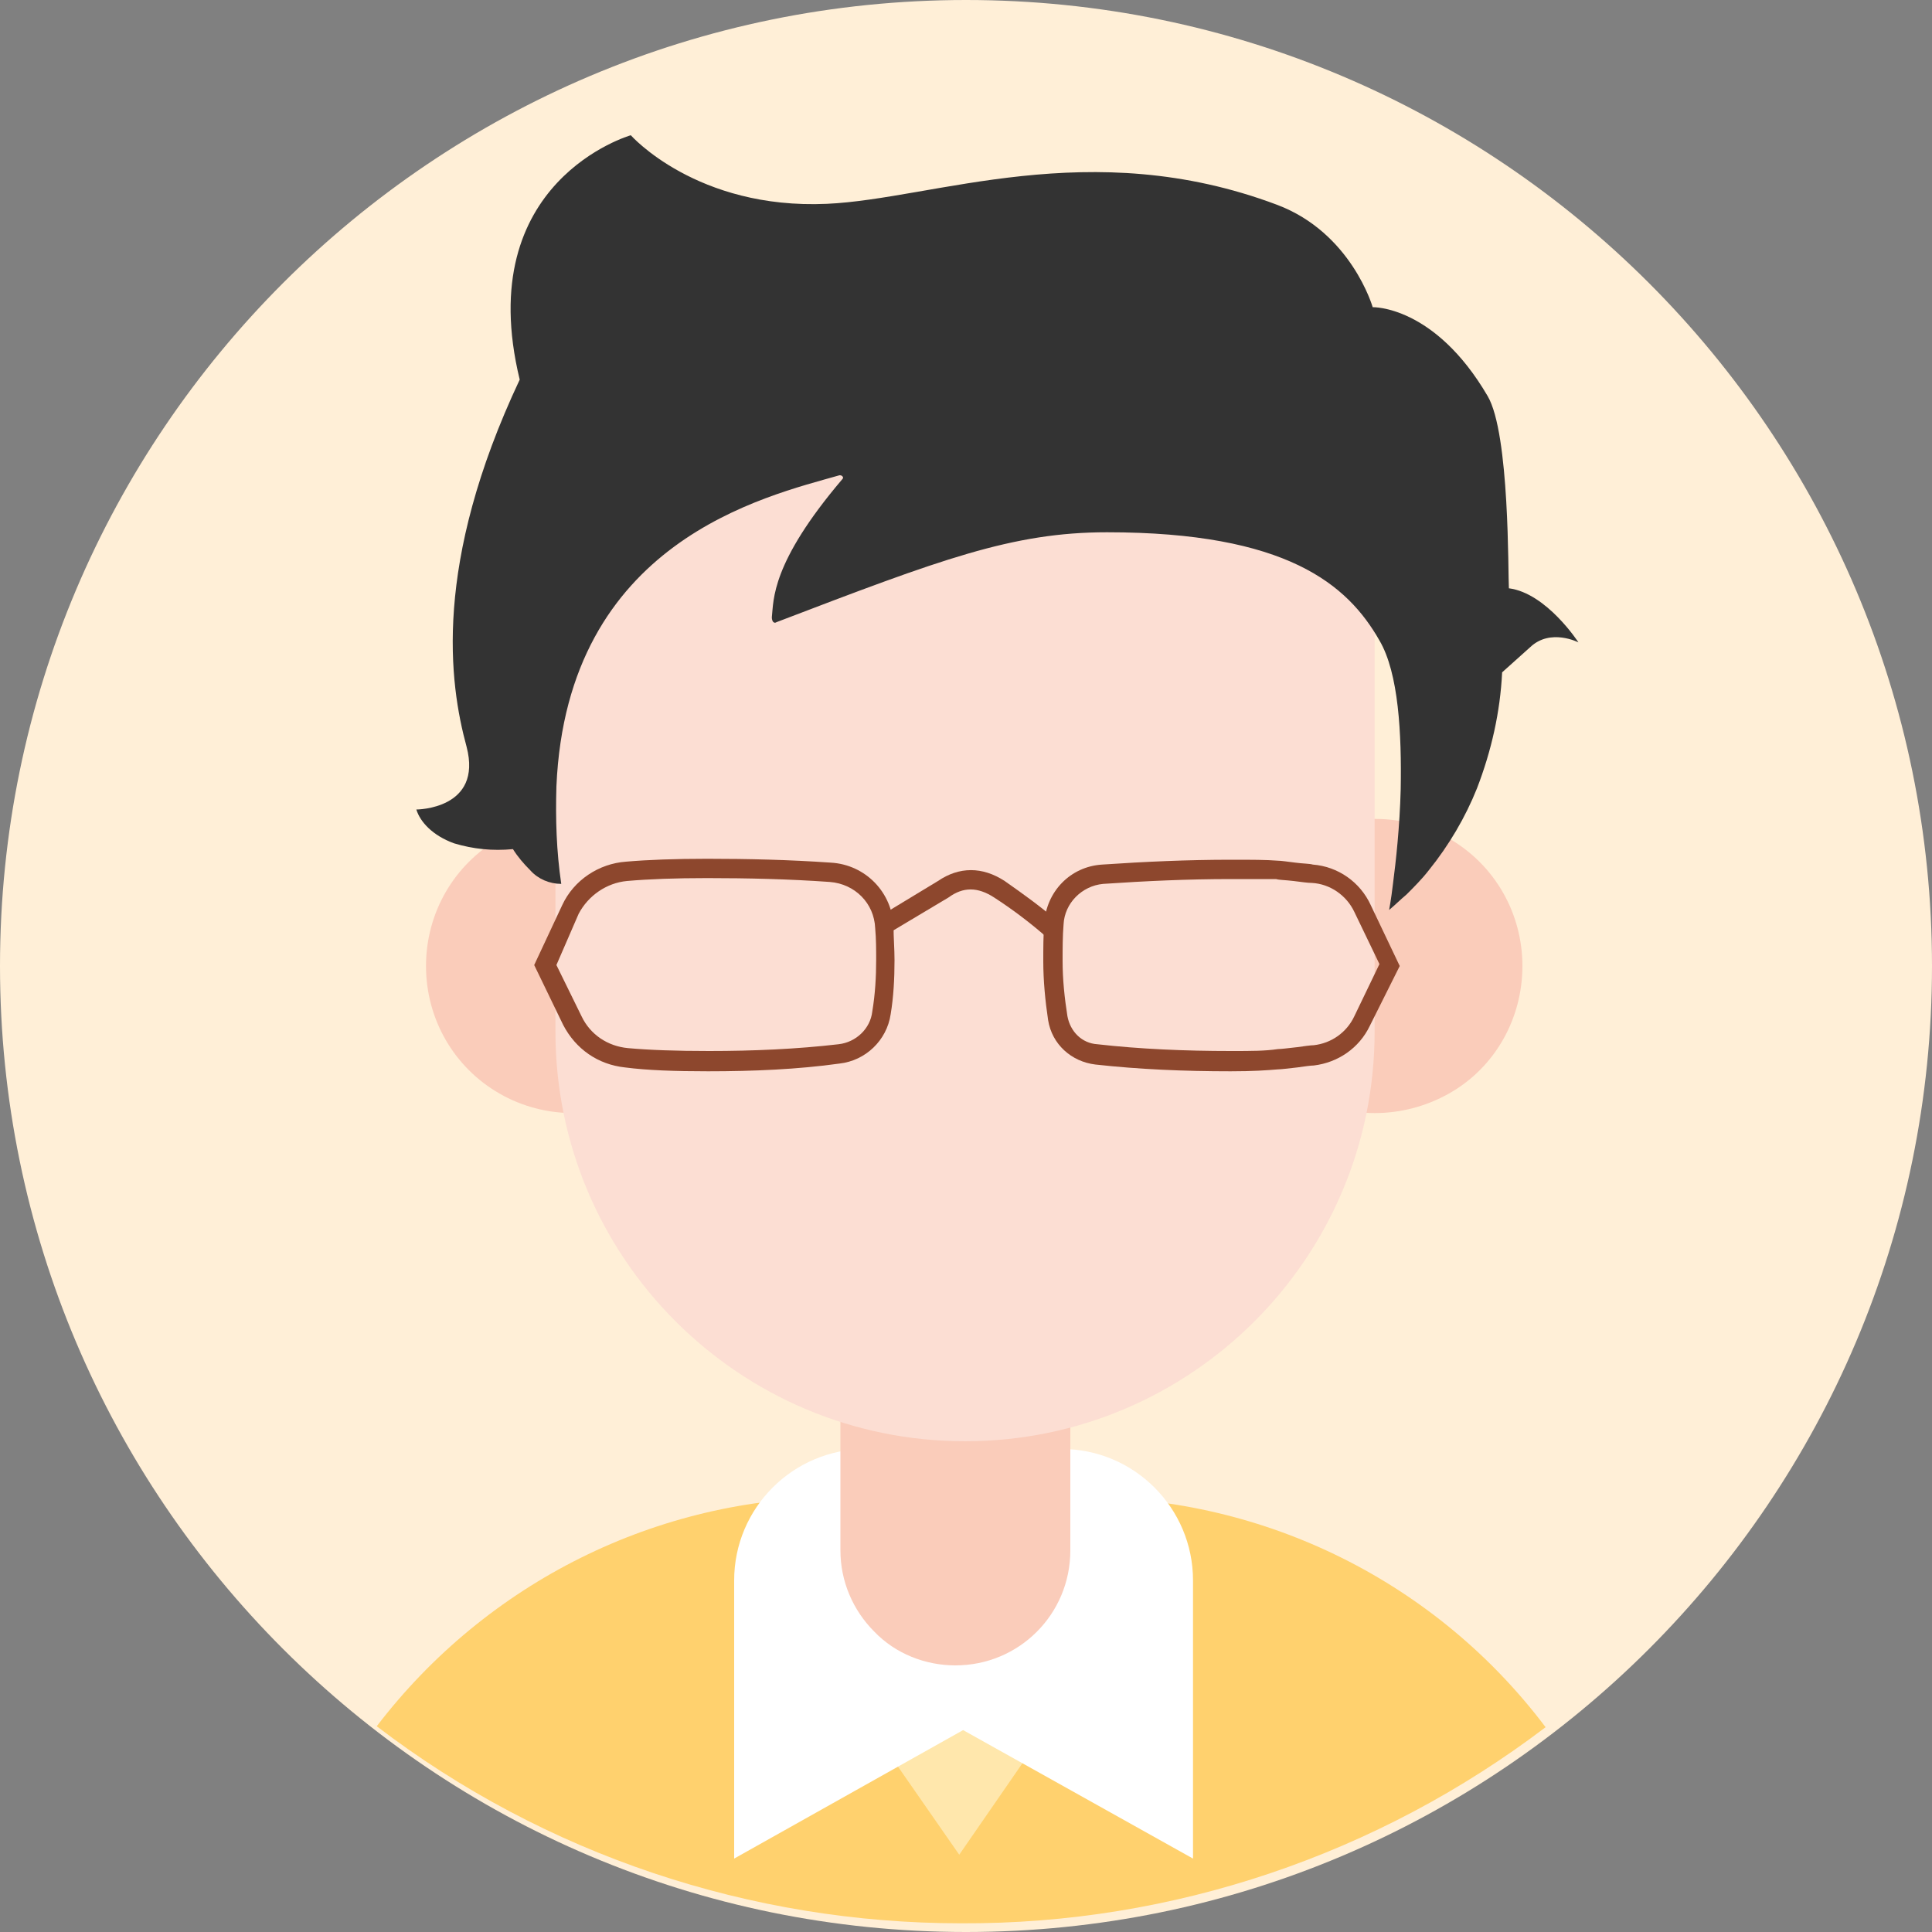 <?xml version="1.0" encoding="UTF-8"?>
<svg width="76px" height="76px" viewBox="0 0 76 76" version="1.1" xmlns="http://www.w3.org/2000/svg" xmlns:xlink="http://www.w3.org/1999/xlink">
    <rect x="0" y="0" width="76" height="76" fill="#808080" stroke="none"/>
    <title>SabreTmpLayer@2x</title>
    <g id="Page-1" stroke="none" stroke-width="1" fill="none" fill-rule="evenodd">
        <g id="SabreTmpLayer" fill-rule="nonzero">
            <g id="编组">
                <path d="M0,38 C0,58.976 17.024,76 38,76 C58.976,76 76,58.976 76,38 C76,17.024 58.976,0 38,0 C17.024,0 0,17.024 0,38 Z" id="路径" fill="#FFEFD7"></path>
                <path d="M37.81,75.658 C46.132,75.696 54.188,72.96 60.8,67.944 C56.506,62.244 49.78,58.9 42.636,58.9 L32.984,58.9 C25.84,58.9 19.152,62.244 14.82,67.906 C21.432,72.96 29.526,75.658 37.81,75.658 L37.81,75.658 Z" id="路径" fill="#FFD16E"></path>
                <polygon id="路径" fill="#FFE7AC" points="37.734 72.96 43.51 64.6 31.92 64.6"></polygon>
                <path d="M34.048,57 L41.762,57 C44.612,57 46.93,59.318 46.93,62.168 L46.93,73.112 L37.886,68.058 L28.88,73.112 L28.88,62.168 C28.88,59.318 31.198,57 34.048,57 Z" id="路径" fill="#FFFFFF"></path>
                <path d="M37.582,51.3 C40.09,51.3 42.104,53.314 42.104,55.822 L42.104,60.99 C42.104,63.498 40.09,65.512 37.582,65.512 C36.404,65.512 35.226,65.056 34.39,64.182 C33.554,63.346 33.06,62.206 33.06,60.99 L33.06,55.822 C33.06,54.644 33.516,53.466 34.39,52.63 C35.226,51.756 36.366,51.3 37.582,51.3 L37.582,51.3 Z" id="路径" fill="#FACCBA"></path>
                <path d="M16.758,38 C16.758,40.09 17.86,41.99 19.646,43.016 C21.432,44.042 23.636,44.042 25.46,43.016 C27.246,41.99 28.348,40.052 28.348,38 C28.348,35.91 27.246,34.01 25.46,32.984 C23.674,31.958 21.47,31.958 19.646,32.984 C17.86,34.01 16.758,35.91 16.758,38 Z" id="路径" fill="#FACCBA"></path>
                <path d="M48.298,38 C48.298,40.09 49.4,41.99 51.186,43.016 C52.972,44.042 55.176,44.042 57,43.016 C58.824,41.99 59.888,40.052 59.888,38 C59.888,35.91 58.786,34.01 57,32.984 C55.214,31.958 53.01,31.958 51.186,32.984 C49.4,34.01 48.298,35.91 48.298,38 Z" id="路径" fill="#FACCBA"></path>
                <path d="M28.348,16.758 L47.652,16.758 C51.224,16.758 54.074,19.646 54.074,23.18 L54.074,40.584 C54.074,49.476 46.854,56.696 37.962,56.696 C29.07,56.696 21.85,49.476 21.85,40.584 L21.85,23.18 C21.888,19.646 24.776,16.758 28.348,16.758 L28.348,16.758 Z" id="路径" fill="#FCDED3"></path>
                <path d="M27.854,42.142 C26.562,42.142 25.46,42.104 24.586,41.99 C23.522,41.876 22.648,41.268 22.154,40.318 L21.014,37.962 L22.116,35.606 C22.572,34.618 23.56,33.972 24.624,33.896 C25.498,33.82 26.562,33.782 27.816,33.782 C29.412,33.782 31.046,33.82 32.68,33.934 C34.048,34.01 35.112,35.112 35.15,36.48 C35.15,36.898 35.188,37.316 35.188,37.772 C35.188,38.494 35.15,39.216 35.036,39.9 C34.884,40.926 34.048,41.724 33.022,41.838 C31.388,42.066 29.64,42.142 27.854,42.142 L27.854,42.142 Z M21.888,37.962 L22.876,39.976 C23.218,40.698 23.902,41.154 24.7,41.23 C25.536,41.306 26.6,41.344 27.892,41.344 C29.64,41.344 31.35,41.268 32.984,41.078 C33.668,41.002 34.238,40.47 34.314,39.786 C34.428,39.102 34.466,38.418 34.466,37.772 C34.466,37.354 34.466,36.936 34.428,36.518 C34.39,35.53 33.63,34.77 32.642,34.694 C31.046,34.58 29.412,34.542 27.816,34.542 C26.562,34.542 25.536,34.58 24.662,34.656 C23.864,34.732 23.142,35.226 22.762,35.948 L21.888,37.962 L21.888,37.962 Z" id="形状" fill="#8D472D"></path>
                <path d="M48.412,42.142 C46.588,42.142 44.802,42.066 43.092,41.876 C42.142,41.762 41.382,41.078 41.23,40.128 C41.116,39.368 41.04,38.57 41.04,37.81 C41.04,37.316 41.04,36.784 41.078,36.328 C41.154,35.074 42.104,34.086 43.358,34.01 C45.03,33.896 46.74,33.82 48.412,33.82 C49.286,33.82 49.78,33.82 50.274,33.858 C50.388,33.858 50.654,33.896 50.958,33.934 C51.224,33.972 51.528,33.972 51.642,34.01 C52.63,34.086 53.504,34.694 53.922,35.606 L55.062,38 L53.884,40.356 C53.466,41.23 52.63,41.8 51.68,41.914 C51.566,41.914 51.3,41.952 51.034,41.99 C50.692,42.028 50.388,42.066 50.274,42.066 C49.818,42.104 49.286,42.142 48.412,42.142 L48.412,42.142 Z M48.412,34.58 C46.74,34.58 45.068,34.656 43.396,34.77 C42.56,34.846 41.876,35.53 41.838,36.366 C41.8,36.822 41.8,37.316 41.8,37.81 C41.8,38.532 41.876,39.254 41.99,39.976 C42.104,40.584 42.56,41.04 43.168,41.078 C44.84,41.268 46.626,41.344 48.412,41.344 C49.286,41.344 49.742,41.344 50.274,41.268 C50.388,41.268 50.692,41.23 51.034,41.192 C51.3,41.154 51.566,41.116 51.68,41.116 C52.364,41.04 52.972,40.622 53.276,39.976 L54.264,37.924 L53.276,35.872 C52.972,35.226 52.326,34.77 51.604,34.732 C51.452,34.732 51.186,34.694 50.882,34.656 C50.578,34.618 50.312,34.618 50.198,34.58 L48.412,34.58 L48.412,34.58 Z" id="形状" fill="#8D472D"></path>
                <path d="M34.77,36.822 L34.39,36.176 L36.898,34.656 C37.734,34.086 38.646,34.086 39.52,34.656 C40.28,35.188 40.964,35.682 41.572,36.214 L41.078,36.784 C40.454,36.245 39.794,35.75 39.102,35.302 C38.456,34.884 37.886,34.884 37.316,35.302 L34.77,36.822 Z" id="路径" fill="#8D472D"></path>
                <path d="M59.356,23.142 C59.318,22.61 59.394,17.062 58.52,15.58 C56.43,12.008 53.998,12.084 53.998,12.084 C53.998,12.084 53.162,9.158 50.236,8.056 C42.864,5.282 36.746,7.828 32.528,8.018 C27.398,8.246 24.814,5.32 24.814,5.32 C24.814,5.32 18.544,7.106 20.444,14.934 C17.024,22.192 17.67,26.866 18.354,29.374 C19,31.844 16.378,31.844 16.378,31.844 C16.53,32.338 17.024,32.87 17.86,33.174 C18.62,33.402 19.38,33.478 20.178,33.402 C20.368,33.706 20.596,33.972 20.862,34.238 C21.166,34.58 21.622,34.77 22.078,34.77 C21.888,33.478 21.85,32.224 21.888,30.932 C22.306,21.28 30.096,19.532 33.022,18.696 C33.06,18.696 33.098,18.696 33.136,18.734 C33.174,18.772 33.174,18.81 33.136,18.848 C30.324,22.154 30.438,23.598 30.362,24.282 C30.362,24.434 30.438,24.548 30.552,24.472 C37.012,22.002 39.824,20.938 43.548,20.938 C50.616,20.938 53.01,22.99 54.264,25.194 C55.024,26.486 55.138,28.88 55.1,31.046 C55.062,32.528 54.91,33.896 54.796,34.77 C54.72,35.416 54.644,35.796 54.644,35.796 C54.872,35.606 55.1,35.378 55.328,35.188 C55.632,34.884 55.936,34.58 56.202,34.238 C57,33.25 57.646,32.148 58.102,31.008 C58.672,29.526 59.014,28.006 59.09,26.448 L60.192,25.46 C60.99,24.7 62.092,25.27 62.092,25.27 C62.092,25.27 60.838,23.332 59.356,23.142 L59.356,23.142 Z" id="路径" fill="#333333"></path>
            </g>
        </g>
    </g>
</svg>